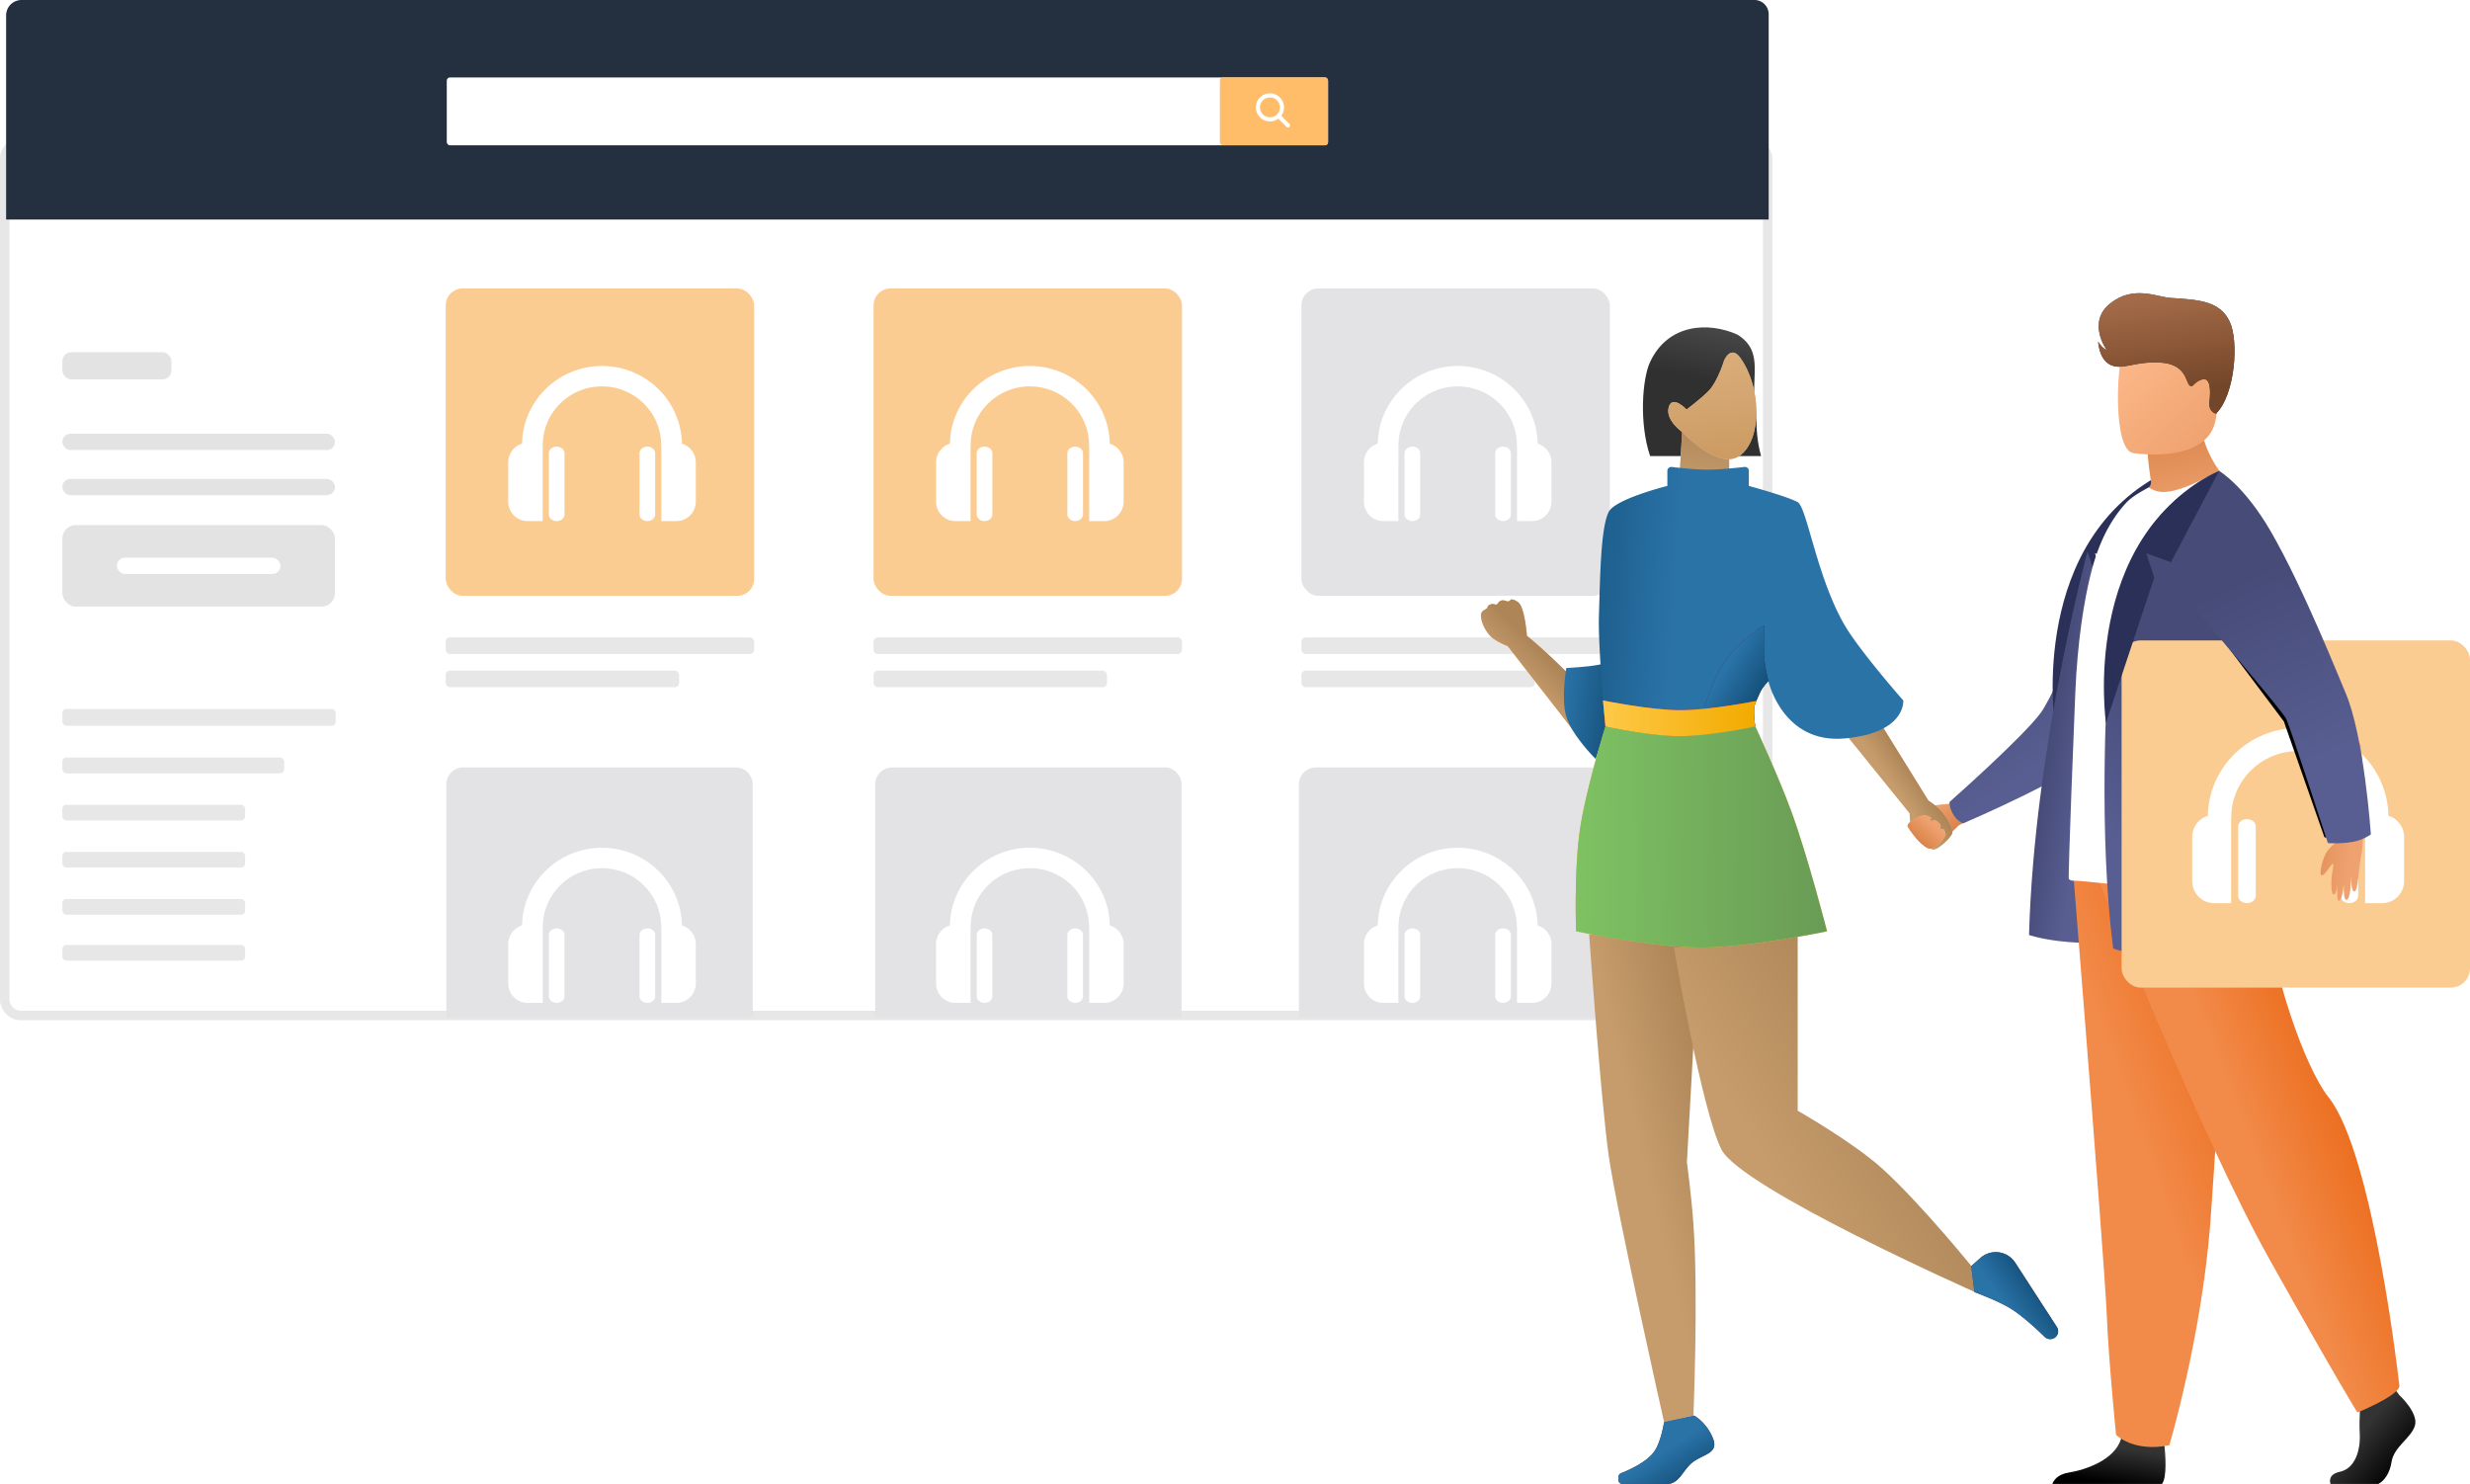 <svg width="521" height="313" viewBox="0 0 521 313" fill="none" xmlns="http://www.w3.org/2000/svg"><rect x="1" y="30.174" width="371.853" height="184.017" rx="3.251" fill="#fff" stroke="#E7E7E8" stroke-width="2"/><rect x="13.152" y="91.485" width="57.506" height="3.438" rx="1.719" fill="#E3E3E3"/><rect x="13.152" y="101.012" width="57.506" height="3.438" rx="1.719" fill="#E3E3E3"/><rect x="13.153" y="74.293" width="23.002" height="5.731" rx="1.879" fill="#E3E3E3"/><rect x="13.152" y="110.754" width="57.506" height="17.192" rx="2.818" fill="#E3E3E3"/><rect x="24.654" y="117.631" width="34.503" height="3.438" rx="1.719" fill="#fff"/><rect x="13.152" y="149.542" width="57.672" height="3.555" rx=".851" fill="#E7E7E8"/><rect x="13.152" y="159.785" width="46.794" height="3.331" rx=".851" fill="#E7E7E8"/><rect x="13.152" y="169.742" width="38.563" height="3.313" rx=".851" fill="#E7E7E8"/><rect x="13.152" y="179.681" width="38.563" height="3.313" rx=".851" fill="#E7E7E8"/><rect x="13.152" y="189.62" width="38.563" height="3.313" rx=".851" fill="#E7E7E8"/><rect x="13.152" y="199.313" width="38.563" height="3.313" rx=".851" fill="#E7E7E8"/><rect x="94.013" y="60.842" width="65.061" height="64.837" rx="3.582" fill="#FBCC92"/><path fill-rule="evenodd" clip-rule="evenodd" d="M111.256 109.908h3.215V94.099l.008-.06c.007-.056.015-.112.015-.169 0-6.82 5.601-12.368 12.486-12.368 6.884 0 12.485 5.548 12.485 12.368 0 .105.016.206.032.306v15.732h3.215c2.238 0 4.053-1.845 4.053-4.122v-8.244a4.113 4.113 0 00-2.927-3.957c-.155-9.061-7.655-16.387-16.857-16.387-9.205 0-16.706 7.327-16.86 16.39-1.687.499-2.92 2.08-2.92 3.955v8.243c0 2.275 1.815 4.122 4.055 4.122zm4.517-14.309v12.918c0 .77.737 1.392 1.649 1.392.91 0 1.648-.622 1.648-1.392V95.599c0-.768-.738-1.391-1.648-1.391-.912 0-1.649.622-1.649 1.391zm19.123 12.918V95.599c0-.769.736-1.391 1.649-1.391.91 0 1.648.623 1.648 1.391v12.918c0 .77-.738 1.392-1.648 1.392-.911 0-1.649-.622-1.649-1.392z" fill="#fff"/><rect x="94.013" y="134.441" width="65.061" height="3.505" rx=".896" fill="#E7E7E8"/><rect x="94.013" y="141.451" width="49.236" height="3.505" rx=".896" fill="#E7E7E8"/><path d="M94.148 165.454a3.582 3.582 0 013.582-3.582h57.448a3.582 3.582 0 013.583 3.582v49.115H94.148v-49.115z" fill="#E3E3E5"/><path fill-rule="evenodd" clip-rule="evenodd" d="M111.256 211.529h3.215V195.72l.008-.061c.007-.056.015-.111.015-.168 0-6.821 5.601-12.369 12.486-12.369 6.884 0 12.485 5.548 12.485 12.369 0 .104.016.205.032.306v15.732h3.215c2.238 0 4.053-1.846 4.053-4.123v-8.244a4.114 4.114 0 00-2.927-3.957c-.155-9.061-7.655-16.387-16.857-16.387-9.205 0-16.706 7.327-16.86 16.391-1.687.498-2.92 2.079-2.92 3.955v8.242c0 2.276 1.815 4.123 4.055 4.123zm4.517-14.309v12.917c0 .77.737 1.392 1.649 1.392.91 0 1.648-.622 1.648-1.392V197.22c0-.769-.738-1.392-1.648-1.392-.912 0-1.649.622-1.649 1.392zm19.123 12.917V197.22c0-.77.736-1.392 1.649-1.392.91 0 1.648.623 1.648 1.392v12.917c0 .77-.738 1.392-1.648 1.392-.911 0-1.649-.622-1.649-1.392z" fill="#fff"/><rect x="184.259" y="60.842" width="65.061" height="64.837" rx="3.582" fill="#FBCC92"/><path fill-rule="evenodd" clip-rule="evenodd" d="M201.502 109.908h3.215V94.099l.008-.06c.007-.056.015-.112.015-.169 0-6.82 5.602-12.368 12.486-12.368s12.486 5.548 12.486 12.368c0 .105.015.206.031.306v15.732h3.215c2.238 0 4.053-1.845 4.053-4.122v-8.244a4.113 4.113 0 00-2.927-3.957c-.155-9.061-7.655-16.387-16.857-16.387-9.205 0-16.706 7.327-16.86 16.39-1.687.499-2.92 2.08-2.92 3.955v8.243c0 2.275 1.815 4.122 4.055 4.122zm4.518-14.309v12.918c0 .77.737 1.392 1.648 1.392.91 0 1.649-.622 1.649-1.392V95.599c0-.768-.739-1.391-1.649-1.391-.911 0-1.648.622-1.648 1.391zm19.122 12.918V95.599c0-.769.737-1.391 1.649-1.391.91 0 1.648.623 1.648 1.391v12.918c0 .77-.738 1.392-1.648 1.392-.911 0-1.649-.622-1.649-1.392z" fill="#fff"/><rect x="184.259" y="134.441" width="65.061" height="3.505" rx=".896" fill="#E7E7E8"/><rect x="184.259" y="141.451" width="49.236" height="3.505" rx=".896" fill="#E7E7E8"/><path d="M184.606 165.454a3.582 3.582 0 013.582-3.582h57.448a3.582 3.582 0 013.583 3.582v49.115h-64.613v-49.115z" fill="#E3E3E5"/><path fill-rule="evenodd" clip-rule="evenodd" d="M201.502 211.529h3.215V195.72l.008-.061c.007-.056.015-.112.015-.168 0-6.821 5.602-12.369 12.486-12.369s12.486 5.548 12.486 12.369c0 .104.015.205.031.306v15.732h3.215c2.238 0 4.053-1.846 4.053-4.123v-8.244a4.114 4.114 0 00-2.927-3.957c-.155-9.061-7.655-16.387-16.857-16.387-9.205 0-16.706 7.327-16.86 16.391-1.687.498-2.92 2.078-2.92 3.955v8.242c0 2.276 1.815 4.123 4.055 4.123zm4.518-14.309v12.917c0 .77.737 1.392 1.648 1.392.91 0 1.649-.622 1.649-1.392V197.22c0-.769-.739-1.392-1.649-1.392-.911 0-1.648.622-1.648 1.392zm19.122 12.917V197.22c0-.77.737-1.392 1.649-1.392.91 0 1.648.623 1.648 1.392v12.917c0 .77-.738 1.392-1.648 1.392-.911 0-1.649-.622-1.649-1.392z" fill="#fff"/><rect x="274.506" y="60.842" width="65.061" height="64.837" rx="3.582" fill="#E3E3E5"/><path fill-rule="evenodd" clip-rule="evenodd" d="M291.749 109.908h3.215V94.099l.008-.06c.007-.056.015-.112.015-.169 0-6.82 5.601-12.368 12.486-12.368 6.884 0 12.485 5.548 12.485 12.368 0 .105.016.206.032.306v15.732h3.215c2.238 0 4.053-1.845 4.053-4.122v-8.244a4.113 4.113 0 00-2.927-3.957c-.155-9.061-7.655-16.387-16.857-16.387-9.205 0-16.706 7.327-16.86 16.39-1.687.499-2.92 2.08-2.92 3.955v8.243c0 2.275 1.815 4.122 4.055 4.122zm4.517-14.309v12.918c0 .77.737 1.392 1.649 1.392.91 0 1.648-.622 1.648-1.392V95.599c0-.768-.738-1.391-1.648-1.391-.912 0-1.649.622-1.649 1.391zm19.123 12.918V95.599c0-.769.736-1.391 1.648-1.391.911 0 1.649.623 1.649 1.391v12.918c0 .77-.738 1.392-1.649 1.392-.91 0-1.648-.622-1.648-1.392z" fill="#fff"/><rect x="274.506" y="134.441" width="65.061" height="3.505" rx=".896" fill="#E7E7E8"/><rect x="274.506" y="141.451" width="49.236" height="3.505" rx=".896" fill="#E7E7E8"/><path d="M273.987 165.454a3.582 3.582 0 013.582-3.582h58.525a3.582 3.582 0 013.583 3.582v49.115h-65.69v-49.115z" fill="#E3E3E5"/><path fill-rule="evenodd" clip-rule="evenodd" d="M291.749 211.529h3.215V195.72l.008-.061c.007-.056.015-.112.015-.168 0-6.821 5.601-12.369 12.486-12.369 6.884 0 12.485 5.548 12.485 12.369 0 .104.016.205.032.306v15.732h3.215c2.238 0 4.053-1.846 4.053-4.123v-8.244a4.114 4.114 0 00-2.927-3.957c-.155-9.061-7.655-16.387-16.857-16.387-9.205 0-16.706 7.327-16.86 16.391-1.687.498-2.92 2.078-2.92 3.955v8.242c0 2.276 1.815 4.123 4.055 4.123zm4.517-14.309v12.917c0 .77.737 1.392 1.649 1.392.91 0 1.648-.622 1.648-1.392V197.22c0-.769-.738-1.392-1.648-1.392-.912 0-1.649.622-1.649 1.392zm19.123 12.917V197.22c0-.77.736-1.392 1.648-1.392.911 0 1.649.623 1.649 1.392v12.917c0 .77-.738 1.392-1.649 1.392-.91 0-1.648-.622-1.648-1.392z" fill="#fff"/><path d="M1.292 3.25A3.25 3.25 0 014.542 0H370.07a3 3 0 013 3v43.312H1.292V3.251z" fill="#242F3F"/><rect x="94.237" y="16.337" width="185.888" height="14.315" rx=".667" fill="#fff"/><path d="M257.312 17.005c0-.369.298-.668.667-.668h21.479c.368 0 .667.3.667.668v12.98a.667.667 0 01-.667.667h-21.479a.667.667 0 01-.667-.668v-12.98z" fill="#FFBD69"/><path clip-rule="evenodd" d="M267.873 20.127a2.534 2.534 0 00-2.535 2.526v0a2.534 2.534 0 002.535 2.526v0a2.534 2.534 0 002.535-2.526v0a2.534 2.534 0 00-2.535-2.526v0z" stroke="#fff" stroke-width=".868" stroke-linecap="square"/><path fill-rule="evenodd" clip-rule="evenodd" d="M269.986 24.758l1.69 1.684z" fill="#fff"/><path d="M269.986 24.758l1.69 1.684" stroke="#fff" stroke-width=".868" stroke-linecap="round" stroke-linejoin="round"/><path d="M413.126 174.085l32.856-16.788-3.369-11.033-31.503 23.292s-4.797.413-5.609.9c-.771.463-1.471 2.884-1.471 2.884-.328.334-.596.649-.69.868-.315.727 1.035.279.761 1.012-.176.474.56.49 1.066 1.286.295.464.117.621 1.006.622.639.001-.705 1.29.447 1.032s-.779 1.677 2.016-.291c3.056-2.152 4.49-3.784 4.49-3.784z" fill="url(#paint0_linear_215_563)"/><path d="M413.126 174.085l32.856-16.788-3.369-11.033-31.503 23.292s-4.797.413-5.609.9c-.771.463-1.471 2.884-1.471 2.884-.328.334-.596.649-.69.868-.315.727 1.035.279.761 1.012-.176.474.56.49 1.066 1.286.295.464.117.621 1.006.622.639.001-.705 1.29.447 1.032s-.779 1.677 2.016-.291c3.056-2.152 4.49-3.784 4.49-3.784z" fill="url(#paint1_linear_215_563)"/><path fill-rule="evenodd" clip-rule="evenodd" d="M406.735 168.839s2.071 1.318 3.116 2.694c1.048 1.381 2.091 3.153 1.968 4.088-.122.935-2.946 3.551-3.924 3.551-.978 0-3.767-1.654-4.559-3.879-.493-1.384-.536-3.76-.536-3.76l-14.609-18.059 5.344-5.942 13.2 21.307z" fill="#FFB27D"/><path fill-rule="evenodd" clip-rule="evenodd" d="M406.735 168.839s2.071 1.318 3.116 2.694c1.048 1.381 2.091 3.153 1.968 4.088-.122.935-2.946 3.551-3.924 3.551-.978 0-3.767-1.654-4.559-3.879-.493-1.384-.536-3.76-.536-3.76l-14.609-18.059 5.344-5.942 13.2 21.307z" fill="url(#paint2_linear_215_563)"/><path d="M410.366 175.858c.168.577-1.477 2.694-3.175 3.129-1.277.327-4.865-4.33-4.825-4.805.086-1.015 2.899-2.181 3.571-2.267.356.089.829.255 1.337.509.182.09-.233.629-.047.742.157.095.916-.238 1.072-.126.352.252.693.546.999.886.159.177-.202.622-.066.824.11.164.722.08.813.261.132.264.242.546.321.847z" fill="url(#paint3_linear_215_563)"/><path d="M410.366 175.858c.168.577-1.477 2.694-3.175 3.129-1.277.327-4.865-4.33-4.825-4.805.086-1.015 2.899-2.181 3.571-2.267.356.089.829.255 1.337.509.182.09-.233.629-.047.742.157.095.916-.238 1.072-.126.352.252.693.546.999.886.159.177-.202.622-.066.824.11.164.722.08.813.261.132.264.242.546.321.847z" fill="url(#paint4_linear_215_563)"/><path d="M449.407 108.69s-15.092 36.434-18.947 41.658c-3.855 5.225-19.242 18.809-19.242 18.809s-.106 1.265.859 2.756c1.006 1.551 2.056 1.742 2.056 1.742s24.326-10.356 28.972-15.864c4.646-5.508 12.788-24.097 12.788-24.097l-6.486-25.004z" fill="url(#paint5_linear_215_563)"/><path d="M457.278 99.328l-10.166 19.258-5.216-1.894 1.694 5.138-10.194 30.655c0 .003-5.64-38.947 23.882-53.157z" fill="#2B3058"/><path d="M440.316 116.355s-11.244 41.379-12.326 80.864c0 0 9.326 3.244 23.975.677 14.725-2.584-11.649-81.541-11.649-81.541z" fill="url(#paint6_linear_215_563)"/><path d="M491.576 312.999h10.109c1.272-.69 2.405-2.269 2.764-4.622.492-3.252 4.143-5.025 4.934-7.683.788-2.658-3.257-6.401-3.257-6.401l-.676-.87-.703-.903-6.708 1.577s-.166 1.596-.266 3.628c-.074 1.466-.111 3.159-.03 4.646.197 3.544-.992 7.363-4.149 8.054-2.337.505-2.233 1.889-2.018 2.574z" fill="url(#paint7_linear_215_563)"/><path d="M432.91 313h23.117c1.112-1.355.703-6.352.534-7.985-.035-.328-.058-.519-.058-.519s-7.894-6.304-8.979-1.478c-.033.152-.074.3-.118.445-1.367 4.515-7.495 6.568-11.031 7.138-2.3.372-3.151 1.565-3.465 2.399z" fill="url(#paint8_linear_215_563)"/><path d="M437.316 184.185s1.198 14.928 2.607 32.875c1.915 24.377 4.217 54.321 4.446 59.995.393 9.85 1.973 25.607 1.973 25.607s3.747 3.744 11.246 2.166c0 0 6.683-22.493 8.593-46.292.03-.391.06-.783.088-1.176 1.776-24.227 4.538-75.244 4.538-75.244l-33.491 2.069z" fill="url(#paint9_linear_215_563)"/><path d="M442.789 185.958s21.607 54.067 35.811 79.476c14.207 25.41 18.646 32.501 18.646 32.501s8.14-3.249 8.88-5.466c0 0-5.434-49.054-14.947-61.011-5.376-6.756-11.691-27.034-11.987-34.126-.296-7.091-1.924-21.126-1.924-21.126l-34.479 9.752z" fill="url(#paint10_linear_215_563)"/><path d="M448.167 107.137c8.443 2.66 23.052-4.519 23.052-4.519s-7.783-5.833-7.376-17.958l-6.528 5.251-4.434 3.568s.019 2.103.502 5.789c.088.672.192 1.397.315 2.173a1.559 1.559 0 01-.711 1.572c-3.076 1.9-4.82 4.124-4.82 4.124z" fill="url(#paint11_linear_215_563)"/><path d="M436.385 185.429c.254.21.55.337.888.337 3.171-.044 12.416 1.716 20.239.912 6.595-.632 12.433-2.581 18.702-5.387.832-.372 2.748-1.392 2.706-2.323-.028-1.018-.13-2.491-.257-4.35-.444-6.459-1.217-17.568-.462-30.385.136-2.386.205-4.755.215-7.085.064-17.371-3.387-32.65-10.319-37.82 0 0-4.834 2.708-8.181 3.775-3.278 1.046-4.969.836-6.669-.291 0 0-3.312 1.642-4.726 3.182-3.275 3.565-5.833 8.299-7.524 15.092-1.439 5.782-2.785 14.213-3.25 25.017-.215 4.898-1.573 39.155-1.362 39.326z" fill="#fff"/><path d="M477.386 128.03l-9.294-28.702s-22.312 8.4-23.346 39.852c-.407 7.168-2.128 36.539.988 60.88 0 0 17.383 6.761 38.696-6.581l-7.044-65.449z" fill="url(#paint12_linear_215_563)"/><rect x="447.511" y="135.079" width="73.489" height="73.236" rx="4.046" fill="#FBCC92"/><path fill-rule="evenodd" clip-rule="evenodd" d="M466.988 190.5h3.631v-17.856l.009-.069c.008-.063.017-.126.017-.19 0-7.704 6.327-13.97 14.103-13.97s14.103 6.266 14.103 13.97c0 .118.018.232.035.346V190.5h3.632c2.528 0 4.578-2.084 4.578-4.656v-9.312c0-2.12-1.397-3.907-3.306-4.469-.175-10.235-8.647-18.51-19.041-18.51-10.397 0-18.87 8.276-19.043 18.514-1.906.563-3.299 2.348-3.299 4.467v9.31c0 2.571 2.051 4.656 4.581 4.656zm5.102-16.162v14.591c0 .87.833 1.572 1.862 1.572 1.028 0 1.862-.702 1.862-1.572v-14.591c0-.868-.834-1.572-1.862-1.572-1.029 0-1.862.703-1.862 1.572zm21.6 14.591v-14.591c0-.869.832-1.572 1.862-1.572 1.028 0 1.862.704 1.862 1.572v14.591c0 .87-.834 1.572-1.862 1.572-1.029 0-1.862-.702-1.862-1.572z" fill="#fff"/><path d="M449.869 95.547s16.041 2.66 17.547-7.336c1.505-10 4.59-16.389-5.588-18.51-10.177-2.122-12.747 1.393-14.064 4.608-1.315 3.216-2.028 20.288 2.105 21.238z" fill="url(#paint13_linear_215_563)"/><path d="M488.656 160.505c-.648-1.691-1.297-3.216-1.908-4.385 3.492-.39 10.613-.741 11.163.978.642 5.432 1.024 12.591.445 21.141l.003.001s-.105 1.31-.414 2.849c-.425 2.112-.536 6.86-1.327 6.96-.577.074-.716-2.072-.749-3.24.004 1.52-.079 4.885-.895 4.988-.585.074-.654-1.672-.599-3.243-.169 1.657-.49 3.54-1.08 3.435-.375-.066-.333-1.894-.23-3.436-.153 1.129-.421 2.26-.874 2.119-.418-.129-.48-1.898-.391-3.43.059-1.018.489-2.919.365-3.037-.147-.137-.499.35-.916.927-.42.581-.905 1.252-1.311 1.467-.984.523-.213-2.982.682-4.633.788-1.454 3.11-3.058 3.202-3.173-.019-.072-2.577-9.518-5.166-16.288z" fill="url(#paint14_linear_215_563)"/><g filter="url(#filter0_f_215_563)"><path d="M484.992 151.354c-.326-.977-9.37-11.257-13.852-16.275l-4.074-2.441 14.667 19.529 8.555 24.412 3.259.814c-2.716-8.273-8.229-25.063-8.555-26.039z" fill="#000"/></g><path d="M496.488 177.532c-2.621.51-5.463.303-5.463.303s-7.784-24.001-8.786-26.192c-1.001-2.194-29.569-35.175-29.569-35.175l15.423-17.14s5.262 3.073 10.822 12.654c6.873 11.834 14.425 30.895 15.769 33.992 4.013 9.261 5.406 30.027 5.406 30.027s-1.543 1.132-3.602 1.531z" fill="url(#paint15_linear_215_563)"/><path d="M468.092 99.328l-10.166 19.258-5.216-1.894 1.693 5.138-10.194 30.655c0 .003-5.639-38.947 23.883-53.157z" fill="#2B3058"/><path d="M467.43 87.246s-1.647-.275-1.381-2.538.261-5.222-1.581-4.67c-1.845.551-1.935 2.025-2.694 1.165-.757-.86-.771-4.485-6.257-4.738-5.485-.253-7.715 1.654-10.265.534-2.55-1.12-2.687-4.974-2.687-4.974s.725 1.376 1.821 1.814c0 0-4.256-5.81.671-9.794 4.926-3.986 9.95-1.377 12.803-1.204 6.283.38 10.341.755 12.393 4.877 2.055 4.119 1.208 15.563-2.823 19.528z" fill="url(#paint16_linear_215_563)"/><path d="M467.43 87.246s-1.647-.275-1.381-2.538.261-5.222-1.581-4.67c-1.845.551-1.935 2.025-2.694 1.165-.757-.86-.771-4.485-6.257-4.738-5.485-.253-7.715 1.654-10.265.534-2.55-1.12-2.687-4.974-2.687-4.974s.725 1.376 1.821 1.814c0 0-4.256-5.81.671-9.794 4.926-3.986 9.95-1.377 12.803-1.204 6.283.38 10.341.755 12.393 4.877 2.055 4.119 1.208 15.563-2.823 19.528z" fill="url(#paint17_linear_215_563)"/><path d="M366.473 70.576c-6.069-2.725-14.626-2.347-18.419 5.783-1.653 3.542-2.338 12.91.003 19.834h23.411c-.802-2.883-1.015-5.504-1.015-9.298-1.587-6.946 2.06-12.545-3.98-16.319z" fill="url(#paint18_linear_215_563)"/><path fill-rule="evenodd" clip-rule="evenodd" d="M354.838 90.828l9.894 4.96v3.473s6.4 7.457 2.375 9.191c-4.025 1.735-12.771-9.19-12.771-9.19l.502-8.434z" fill="#FABDA2"/><path fill-rule="evenodd" clip-rule="evenodd" d="M354.838 90.828l9.894 4.96v3.473s6.4 7.457 2.375 9.191c-4.025 1.735-12.771-9.19-12.771-9.19l.502-8.434z" fill="url(#paint19_linear_215_563)"/><path fill-rule="evenodd" clip-rule="evenodd" d="M355.757 86.389s2.963-2.237 4.568-3.85c2.02-2.026 3.349-6.51 3.349-6.51s1.412-3.403 3.461-.478c4.463 6.372 4.463 16.966 0 20.447-4.463 3.48-12.185-4.787-12.185-4.787s-3.706-2.509-2.968-5.286c.739-2.777 3.775.464 3.775.464z" fill="#FABDA2"/><path fill-rule="evenodd" clip-rule="evenodd" d="M355.757 86.389s2.963-2.237 4.568-3.85c2.02-2.026 3.349-6.51 3.349-6.51s1.412-3.403 3.461-.478c4.463 6.372 4.463 16.966 0 20.447-4.463 3.48-12.185-4.787-12.185-4.787s-3.706-2.509-2.968-5.286c.739-2.777 3.775.464 3.775.464z" fill="url(#paint20_linear_215_563)"/><path d="M314.321 134.112c-1.509-1.611-2.266-4.076-1.804-4.91.247-.445.731-.571 1.136-.895.243-.193-.059-.472.67-.794.73-.321 1.005.106 1.351 0 .308-.094.176-.447.843-.774.666-.326 1.102.099 1.502.108.548.013.532-.537 1.058-.393a3.11 3.11 0 011.195.615c1.387 1.166 1.803 7.043 1.803 7.043s3.232 2.469 9.446 8.722l1.29 12.456-14.792-19.01s-2.554-.947-3.698-2.168z" fill="#FFB27D"/><path d="M314.321 134.112c-1.509-1.611-2.266-4.076-1.804-4.91.247-.445.731-.571 1.136-.895.243-.193-.059-.472.67-.794.73-.321 1.005.106 1.351 0 .308-.094.176-.447.843-.774.666-.326 1.102.099 1.502.108.548.013.532-.537 1.058-.393a3.11 3.11 0 011.195.615c1.387 1.166 1.803 7.043 1.803 7.043s3.232 2.469 9.446 8.722l1.29 12.456-14.792-19.01s-2.554-.947-3.698-2.168z" fill="url(#paint21_linear_215_563)"/><path d="M336.576 160.091l7.561-21.942s-4.124 1.519-6.875 2.057c-2.647.518-6.872.686-6.872.686s-1.169 6.441 0 10.285c1.232 4.051 6.186 8.914 6.186 8.914z" fill="url(#paint22_linear_215_563)"/><path d="M368.883 102.494v-3.186a.823.823 0 00-.92-.816c-1.7.199-5.399.59-8.015.574-2.381-.015-5.729-.38-7.328-.571a.823.823 0 00-.921.815v3.184s-10.996 2.743-12.372 5.486c-1.705 3.4-1.812 13.82-2.062 21.942-.207 6.724 1.372 23.313 1.372 23.313h31.621s-.654-3.445 0-5.486c.59-1.839 2.75-4.114 2.75-4.114s2.97 13.266 16.03 12.125c13.06-1.14 12.427-8.011 12.427-8.011s-7.446-8.442-11.331-14.23c-6.614-9.852-8.877-26.413-10.939-27.596-2.062-1.183-10.312-3.429-10.312-3.429z" fill="url(#paint23_linear_215_563)"/><path d="M359.258 149.806c3.018-9.191 5.061-12.651 12.833-17.954v5.762c0 2.599.915 6.019.915 6.019s-1.174 1.145-1.746 2.404c-.672 1.478-1.691 3.769-1.691 3.769h-10.311z" fill="#47264A"/><path d="M359.258 149.806c3.018-9.191 5.061-12.651 12.833-17.954v5.762c0 2.599.915 6.019.915 6.019s-1.174 1.145-1.746 2.404c-.672 1.478-1.691 3.769-1.691 3.769h-10.311z" fill="url(#paint24_linear_215_563)"/><path d="M357.196 298.6l-6.186 1.371s-10.033-44.569-11.685-56.226c-1.653-11.657-4.125-46.627-4.125-46.627l23.371-1.371-2.75 49.369s.983 7.393 1.375 13.028c1.06 15.227 0 40.456 0 40.456z" fill="url(#paint25_linear_215_563)"/><path d="M379.192 234.281v-37.027l-26.12 2.606s5.884 34.328 10.008 42.556c4.124 8.229 53.615 30.17 53.615 30.17l.259-4.158s-11.357-14.161-19.933-21.942c-6.079-5.515-17.829-12.205-17.829-12.205z" fill="url(#paint26_linear_215_563)"/><path d="M338.119 147.748l.518 5.486s8.801 2.057 15.81 2.057c7.008 0 15.809-2.057 15.809-2.057s-.233-.879-.292-2.715c-.059-1.836.493-2.664.493-2.664s-9.784 1.95-16.01 1.95c-6.227 0-16.328-2.057-16.328-2.057z" fill="#BB1F34"/><path d="M338.119 147.748l.518 5.486s8.801 2.057 15.81 2.057c7.008 0 15.809-2.057 15.809-2.057s-.233-.879-.292-2.715c-.059-1.836.493-2.664.493-2.664s-9.784 1.95-16.01 1.95c-6.227 0-16.328-2.057-16.328-2.057z" fill="url(#paint27_linear_215_563)"/><path d="M338.119 147.748l.518 5.486s8.801 2.057 15.81 2.057c7.008 0 15.809-2.057 15.809-2.057s-.233-.879-.292-2.715c-.059-1.836.493-2.664.493-2.664s-9.784 1.95-16.01 1.95c-6.227 0-16.328-2.057-16.328-2.057z" fill="url(#paint28_linear_215_563)"/><path d="M353.759 155.291c-5.96-.066-15.122-2.057-15.122-2.057s-4.4 14.125-5.499 22.628c-1.133 8.764-.687 20.57-.687 20.57s15.832 3.395 26.12 3.429c10.555.035 26.808-3.429 26.808-3.429s-4.024-15.733-7.562-25.37c-2.728-7.429-7.561-17.828-7.561-17.828s-10.005 2.13-16.497 2.057z" fill="url(#paint29_linear_215_563)"/><path d="M353.759 155.291c-5.96-.066-15.122-2.057-15.122-2.057s-4.4 14.125-5.499 22.628c-1.133 8.764-.687 20.57-.687 20.57s15.832 3.395 26.12 3.429c10.555.035 26.808-3.429 26.808-3.429s-4.024-15.733-7.562-25.37c-2.728-7.429-7.561-17.828-7.561-17.828s-10.005 2.13-16.497 2.057z" fill="url(#paint30_linear_215_563)"/><path d="M361.32 303.399c-1.375-3.429-3.955-4.8-3.955-4.8l-6.355 1.371s-.61 4.085-2.062 6.172c-1.617 2.322-5.573 4.03-7.02 4.596a.847.847 0 00-.542.783v.663c0 .45.365.814.815.814h9.496c2.278 0 3.165-2.499 4.812-4.114 2.232-2.189 6.186-2.057 4.811-5.485z" fill="#5B325F"/><path d="M361.32 303.399c-1.375-3.429-3.955-4.8-3.955-4.8l-6.355 1.371s-.61 4.085-2.062 6.172c-1.617 2.322-5.573 4.03-7.02 4.596a.847.847 0 00-.542.783v.663c0 .45.365.814.815.814h9.496c2.278 0 3.165-2.499 4.812-4.114 2.232-2.189 6.186-2.057 4.811-5.485z" fill="url(#paint31_linear_215_563)"/><path d="M417.725 265.343l-1.933 1.714.687 5.486s4.794 1.741 7.561 3.428c2.596 1.584 5.738 4.541 7.223 5.999a1.694 1.694 0 001.944.315 1.658 1.658 0 00.652-2.386l-8.789-13.557a4.889 4.889 0 00-7.345-.999z" fill="#5B325F"/><path d="M417.725 265.343l-1.933 1.714.687 5.486s4.794 1.741 7.561 3.428c2.596 1.584 5.738 4.541 7.223 5.999a1.694 1.694 0 001.944.315 1.658 1.658 0 00.652-2.386l-8.789-13.557a4.889 4.889 0 00-7.345-.999z" fill="url(#paint32_linear_215_563)"/><defs><linearGradient id="paint0_linear_215_563" x1="415.17" y1="173.018" x2="413.724" y2="168.084" gradientUnits="userSpaceOnUse"><stop stop-color="#EEA370"/><stop offset="1" stop-color="#FFBF93"/></linearGradient><linearGradient id="paint1_linear_215_563" x1="425.495" y1="167.344" x2="422.128" y2="161.487" gradientUnits="userSpaceOnUse"><stop stop-color="#D9834A"/><stop offset="1" stop-color="#EFA26F"/></linearGradient><linearGradient id="paint2_linear_215_563" x1="403.091" y1="162.358" x2="397.748" y2="166.089" gradientUnits="userSpaceOnUse"><stop stop-color="#AD8557"/><stop offset=".775" stop-color="#C69C6C"/></linearGradient><linearGradient id="paint3_linear_215_563" x1="405.451" y1="178.08" x2="409.299" y2="173.643" gradientUnits="userSpaceOnUse"><stop stop-color="#EEA370"/><stop offset="1" stop-color="#FFBF93"/></linearGradient><linearGradient id="paint4_linear_215_563" x1="405.479" y1="178.196" x2="408.612" y2="174.587" gradientUnits="userSpaceOnUse"><stop stop-color="#D9834A"/><stop offset="1" stop-color="#EFA26F"/></linearGradient><linearGradient id="paint5_linear_215_563" x1="449.856" y1="148.053" x2="432.393" y2="122.15" gradientUnits="userSpaceOnUse"><stop stop-color="#585E91"/><stop offset="1" stop-color="#464B78"/><stop offset="1" stop-color="#464B78"/></linearGradient><linearGradient id="paint6_linear_215_563" x1="438.937" y1="172.644" x2="430.061" y2="171.254" gradientUnits="userSpaceOnUse"><stop stop-color="#585E91"/><stop offset="1" stop-color="#464B78"/></linearGradient><linearGradient id="paint7_linear_215_563" x1="509.485" y1="306.582" x2="500.496" y2="299.088" gradientUnits="userSpaceOnUse"><stop/><stop offset="1" stop-color="#333"/></linearGradient><linearGradient id="paint8_linear_215_563" x1="446.011" y1="313" x2="447.115" y2="305.335" gradientUnits="userSpaceOnUse"><stop/><stop offset="1" stop-color="#333"/></linearGradient><linearGradient id="paint9_linear_215_563" x1="454.062" y1="249.316" x2="481.787" y2="239.476" gradientUnits="userSpaceOnUse"><stop stop-color="#F28B4A"/><stop offset="1" stop-color="#EB6A19"/></linearGradient><linearGradient id="paint10_linear_215_563" x1="474.457" y1="242.657" x2="497.456" y2="233.764" gradientUnits="userSpaceOnUse"><stop stop-color="#F28B4A"/><stop offset="1" stop-color="#EB6A19"/></linearGradient><linearGradient id="paint11_linear_215_563" x1="459.693" y1="88.795" x2="463.609" y2="107.732" gradientUnits="userSpaceOnUse"><stop stop-color="#D9834A"/><stop offset="1" stop-color="#EFA26F"/></linearGradient><linearGradient id="paint12_linear_215_563" x1="451.699" y1="183.159" x2="473.429" y2="161.091" gradientUnits="userSpaceOnUse"><stop stop-color="#585E91"/><stop offset="1" stop-color="#464B78"/></linearGradient><linearGradient id="paint13_linear_215_563" x1="448.675" y1="80.042" x2="463.268" y2="95.904" gradientUnits="userSpaceOnUse"><stop stop-color="#FAB485"/><stop offset="1" stop-color="#EFA26F"/></linearGradient><linearGradient id="paint14_linear_215_563" x1="486.683" y1="145.514" x2="499.696" y2="147.016" gradientUnits="userSpaceOnUse"><stop stop-color="#D9834A"/><stop offset="1" stop-color="#EFA26F"/></linearGradient><linearGradient id="paint15_linear_215_563" x1="491.091" y1="159.222" x2="473.962" y2="121.555" gradientUnits="userSpaceOnUse"><stop stop-color="#585E91"/><stop offset="1" stop-color="#464B78"/></linearGradient><linearGradient id="paint16_linear_215_563" x1="456.8" y1="61.917" x2="467.508" y2="84.385" gradientUnits="userSpaceOnUse"><stop stop-color="#474847"/><stop offset=".766" stop-color="#2F302F"/></linearGradient><linearGradient id="paint17_linear_215_563" x1="458.932" y1="61.843" x2="461.702" y2="82.336" gradientUnits="userSpaceOnUse"><stop stop-color="#A46B48"/><stop offset="1" stop-color="#744629"/></linearGradient><linearGradient id="paint18_linear_215_563" x1="363.7" y1="69.055" x2="360.812" y2="83.989" gradientUnits="userSpaceOnUse"><stop stop-color="#474847"/><stop offset=".766" stop-color="#2F302F"/></linearGradient><linearGradient id="paint19_linear_215_563" x1="361.704" y1="88.664" x2="360.153" y2="103.344" gradientUnits="userSpaceOnUse"><stop stop-color="#AD8557"/><stop offset="1" stop-color="#C69C6C"/></linearGradient><linearGradient id="paint20_linear_215_563" x1="363.714" y1="96.818" x2="361.081" y2="74.002" gradientUnits="userSpaceOnUse"><stop stop-color="#CC9B63"/><stop offset="1" stop-color="#DAAE7B"/></linearGradient><linearGradient id="paint21_linear_215_563" x1="324.672" y1="147.366" x2="329.732" y2="142.293" gradientUnits="userSpaceOnUse"><stop offset=".034" stop-color="#C69C6C"/><stop offset="1" stop-color="#AD8557"/></linearGradient><linearGradient id="paint22_linear_215_563" x1="329.746" y1="146.353" x2="341.92" y2="147.879" gradientUnits="userSpaceOnUse"><stop stop-color="#2A73A7"/><stop offset="1" stop-color="#134E78"/></linearGradient><linearGradient id="paint23_linear_215_563" x1="353.809" y1="117.201" x2="324.068" y2="115.175" gradientUnits="userSpaceOnUse"><stop stop-color="#2A73A7"/><stop offset="1" stop-color="#134E78"/></linearGradient><linearGradient id="paint24_linear_215_563" x1="363.226" y1="142.306" x2="371.307" y2="147.244" gradientUnits="userSpaceOnUse"><stop stop-color="#2A73A7"/><stop offset="1" stop-color="#134E78"/></linearGradient><linearGradient id="paint25_linear_215_563" x1="358.497" y1="218.516" x2="341.177" y2="222.824" gradientUnits="userSpaceOnUse"><stop stop-color="#AD8557"/><stop offset="1" stop-color="#C69C6C"/></linearGradient><linearGradient id="paint26_linear_215_563" x1="389.469" y1="202.547" x2="358.001" y2="220.86" gradientUnits="userSpaceOnUse"><stop stop-color="#AD8557"/><stop offset="1" stop-color="#C69C6C"/></linearGradient><linearGradient id="paint27_linear_215_563" x1="370.736" y1="152.379" x2="339.363" y2="150.872" gradientUnits="userSpaceOnUse"><stop offset=".009" stop-color="#DA595A"/><stop offset="1" stop-color="#E66667"/></linearGradient><linearGradient id="paint28_linear_215_563" x1="336.98" y1="153.381" x2="369.413" y2="153.381" gradientUnits="userSpaceOnUse"><stop stop-color="#FFCA4B"/><stop offset="1" stop-color="#F2AB01"/></linearGradient><linearGradient id="paint29_linear_215_563" x1="330.498" y1="188.057" x2="383.667" y2="188.057" gradientUnits="userSpaceOnUse"><stop stop-color="#F2AB01"/><stop offset="1" stop-color="#FFCA4B"/></linearGradient><linearGradient id="paint30_linear_215_563" x1="332.365" y1="178.143" x2="385.378" y2="178.505" gradientUnits="userSpaceOnUse"><stop stop-color="#7EC263"/><stop offset="1" stop-color="#699B55"/></linearGradient><linearGradient id="paint31_linear_215_563" x1="351.495" y1="305.799" x2="356.186" y2="313.118" gradientUnits="userSpaceOnUse"><stop stop-color="#2A73A7"/><stop offset="1" stop-color="#134E78"/></linearGradient><linearGradient id="paint32_linear_215_563" x1="427.722" y1="267.374" x2="420.76" y2="272.216" gradientUnits="userSpaceOnUse"><stop stop-color="#134E78"/><stop offset="1" stop-color="#2A73A7"/></linearGradient><filter id="filter0_f_215_563" x="455.659" y="121.231" width="49.295" height="67.57" filterUnits="userSpaceOnUse" color-interpolation-filters="sRGB"><feFlood flood-opacity="0" result="BackgroundImageFix"/><feBlend in="SourceGraphic" in2="BackgroundImageFix" result="shape"/><feGaussianBlur stdDeviation="5.704" result="effect1_foregroundBlur_215_563"/></filter></defs></svg>